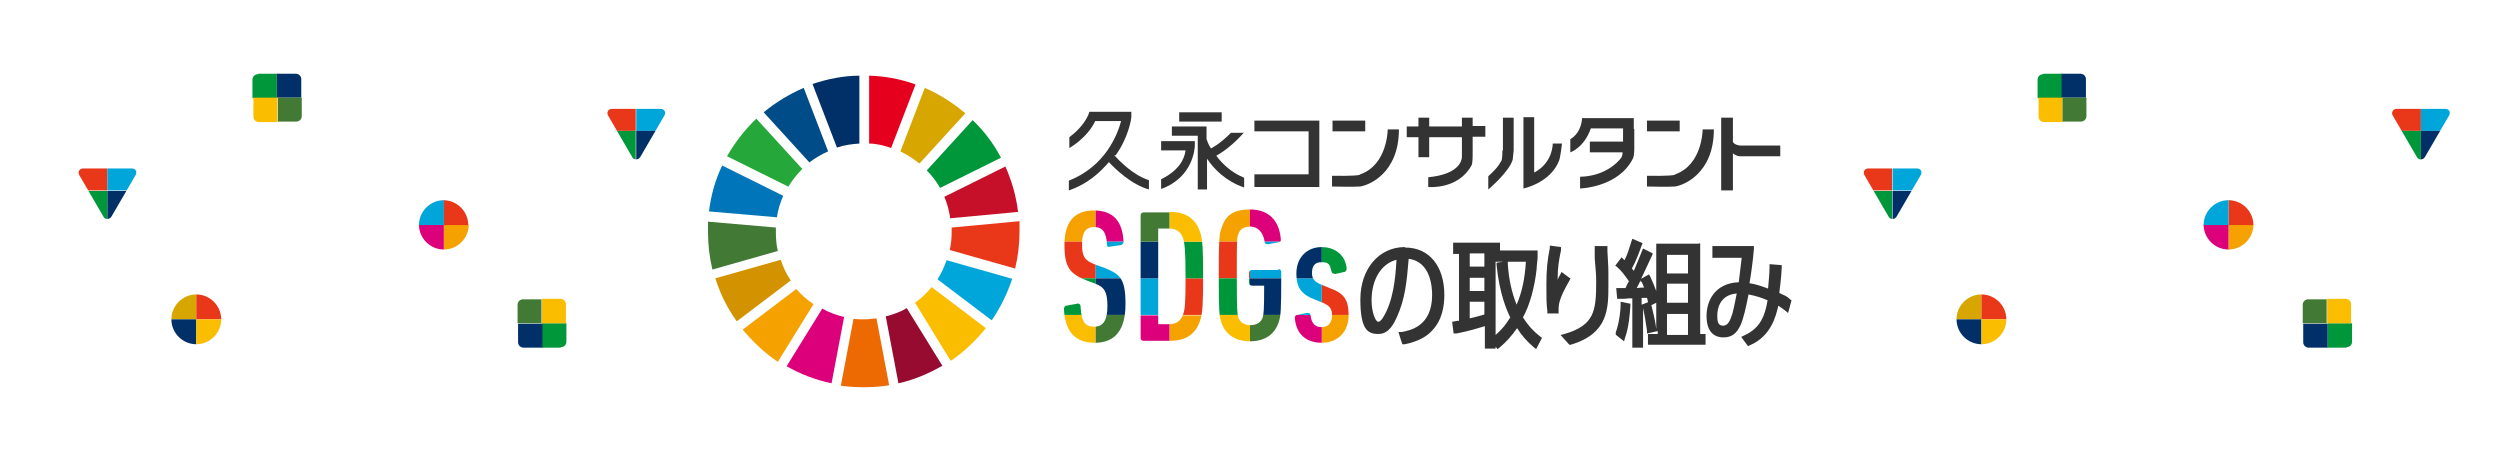 <?xml version="1.0" encoding="UTF-8"?>
<svg id="_レイヤー_1" data-name="レイヤー_1" xmlns="http://www.w3.org/2000/svg" xmlns:xlink="http://www.w3.org/1999/xlink" version="1.1" viewBox="0 0 512 96">
  <!-- Generator: Adobe Illustrator 29.1.0, SVG Export Plug-In . SVG Version: 2.1.0 Build 142)  -->
  <defs>
    <style>
      .st0 {
        fill: none;
      }

      .st1 {
        fill: #004c88;
      }

      .st2 {
        fill: #e5001e;
      }

      .st3 {
        fill: #c60f28;
      }

      .st4 {
        fill: #fabd00;
      }

      .st5 {
        fill: #0075ba;
      }

      .st6 {
        fill: #003067;
      }

      .st7 {
        fill: #ed6a02;
      }

      .st8 {
        clip-path: url(#clippath-1);
      }

      .st9 {
        clip-path: url(#clippath-3);
      }

      .st10 {
        clip-path: url(#clippath-4);
      }

      .st11 {
        clip-path: url(#clippath-2);
      }

      .st12 {
        clip-path: url(#clippath-7);
      }

      .st13 {
        clip-path: url(#clippath-6);
      }

      .st14 {
        clip-path: url(#clippath-5);
      }

      .st15 {
        fill: #970b31;
      }

      .st16 {
        fill: #dc007a;
      }

      .st17 {
        fill: #d7a600;
      }

      .st18 {
        fill: #00a6d9;
      }

      .st19 {
        fill: #e83819;
      }

      .st20 {
        fill: #d39200;
      }

      .st21 {
        fill: #f5a200;
      }

      .st22 {
        fill: #333;
      }

      .st23 {
        fill: #25a739;
      }

      .st24 {
        clip-path: url(#clippath);
      }

      .st25 {
        fill: #427935;
      }

      .st26 {
        fill: #00973b;
      }
    </style>
    <clipPath id="clippath">
      <path class="st0" d="M131.1,32.2l5-8.6c.3-.6,0-1.3-.8-1.3h-10c-.7,0-1.1.7-.8,1.3l5,8.6c.3.6,1.2.6,1.6,0Z"/>
    </clipPath>
    <clipPath id="clippath-1">
      <path class="st0" d="M22.8,44.4l5-8.6c.3-.6,0-1.3-.8-1.3h-10c-.7,0-1.1.7-.8,1.3l5,8.6c.3.6,1.2.6,1.6,0Z"/>
    </clipPath>
    <clipPath id="clippath-2">
      <path class="st0" d="M496.6,32.2l5-8.6c.3-.6,0-1.3-.8-1.3h-10c-.7,0-1.1.7-.8,1.3l5,8.6c.3.6,1.2.6,1.6,0Z"/>
    </clipPath>
    <clipPath id="clippath-3">
      <path class="st0" d="M388.4,44.4l5-8.6c.3-.6,0-1.3-.8-1.3h-10c-.7,0-1.1.7-.8,1.3l5,8.6c.3.6,1.2.6,1.6,0Z"/>
    </clipPath>
    <clipPath id="clippath-4">
      <path class="st0" d="M225.7,54.7l-1.6-.6c-2-.8-2.5-1.6-2.5-4.1s.8-3.5,2.5-3.5,2.5,1.1,2.6,3.5c0,.2,0,.4.2.5.1.1.3.1.5,0l2.1-.3c.3,0,.6-.3.6-.7-.2-4.3-2.2-6.4-6.1-6.4s-6,2.3-6,7,1.1,6,4.7,7.4l1.6.6c1.9.7,2.5,1.7,2.5,4.6s-.9,4.2-2.6,4.2-2.7-.5-2.9-4.1c0-.2,0-.4-.2-.5-.1-.1-.3-.2-.5-.1l-2.2.4c-.2,0-.5.2-.5.7.2,4.6,2.3,6.9,6.3,6.9s6.3-2.4,6.3-7.9-1.2-6.2-4.7-7.6Z"/>
    </clipPath>
    <clipPath id="clippath-5">
      <path class="st0" d="M239.6,43.5h-5.4c-.4,0-.6.3-.6.6v25.1c0,.4.3.6.6.6h5.4c3.3,0,5.3-1.4,6.2-4.2.5-1.5.6-3.4.6-9s-.1-7.5-.6-9c-.9-2.8-2.9-4.2-6.2-4.2ZM242.8,56.6c0,5.4-.1,6.7-.5,7.8-.5,1.4-1.4,2-3,2h-2.1v-19.6h2.1c1.6,0,2.5.6,3,2,.3,1,.5,2.4.5,7.8Z"/>
    </clipPath>
    <clipPath id="clippath-6">
      <path class="st0" d="M261.8,55.3h-5.4c-.4,0-.6.3-.6.6v2c0,.4.3.6.6.6h2.5c0,5.2-.1,5.8-.3,6.5-.3,1-1.3,1.6-2.5,1.6s-2.2-.6-2.5-1.6c-.2-.7-.3-1.3-.3-8.5s0-7.8.3-8.5c.3-1.1,1.2-1.6,2.5-1.6s2.6,1,2.9,3.1c0,.4.4.6.8.5l2.1-.4c.2,0,.3-.1.4-.3,0-.1,0-.3,0-.5-.4-3.8-2.6-5.9-6.3-5.9s-5.1,1.4-5.9,4c-.4,1.2-.5,2.3-.5,9.5s.1,8.3.5,9.5c.8,2.6,2.9,4,5.9,4s5.1-1.4,5.9-4c.4-1.2.5-2.3.5-9.1v-1.1c0-.4-.3-.6-.6-.6Z"/>
    </clipPath>
    <clipPath id="clippath-7">
      <path class="st0" d="M272.1,58.9l-1.5-.6c-1.7-.7-1.9-1.5-1.9-2.4s.2-2.2,1.9-2.2,1.7.5,2.1,1.9c.1.4.4.5.8.5l1.8-.4c.3,0,.5-.4.5-.8-.4-3.2-3-4.3-5.1-4.3-3.1,0-5.2,2.2-5.2,5.4s1.3,4.4,3.9,5.4l1.5.6c1.4.6,1.9,1.2,1.9,2.6s-.7,2.4-2.1,2.4-2.1-.8-2.3-2.4c0-.4-.4-.6-.8-.5l-1.9.4c-.4,0-.6.4-.5.8.3,3.1,2.3,4.9,5.5,4.9s5.5-2.2,5.5-5.6-1.1-4.6-3.9-5.6Z"/>
    </clipPath>
  </defs>
  <g>
    <g>
      <path class="st26" d="M52.9,15.1h3.8v5h-5v-3.8c0-.6.5-1.1,1.1-1.1Z"/>
      <path class="st6" d="M56.8,15.1h3.8c.6,0,1.1.5,1.1,1.1v3.8h-5v-5h0Z"/>
      <path class="st4" d="M51.8,20h5v5h-3.8c-.6,0-1.1-.5-1.1-1.1v-3.8h0Z"/>
      <path class="st25" d="M56.8,20h5v3.8c0,.6-.5,1.1-1.1,1.1h-3.8v-5h0Z"/>
    </g>
    <g>
      <path class="st26" d="M112.2,66.2h3.8v5h-5v-3.8c0-.6.5-1.1,1.1-1.1Z" transform="translate(227 137.4) rotate(180)"/>
      <path class="st6" d="M106.1,66.2h3.8c.6,0,1.1.5,1.1,1.1v3.8h-5v-5h0Z" transform="translate(217.1 137.4) rotate(180)"/>
      <path class="st4" d="M111,61.2h5v5h-3.8c-.6,0-1.1-.5-1.1-1.1v-3.8h0Z" transform="translate(227 127.4) rotate(180)"/>
      <path class="st25" d="M106.1,61.2h5v3.8c0,.6-.5,1.1-1.1,1.1h-3.8v-5h0Z" transform="translate(217.1 127.4) rotate(180)"/>
    </g>
    <g>
      <path class="st21" d="M95.9,46.1h0v5.1h-5.1c0-2.8,2.3-5.1,5.1-5.1Z" transform="translate(186.8 97.2) rotate(180)"/>
      <path class="st16" d="M85.8,46.1h0c2.8,0,5.1,2.3,5.1,5.1h-5.1v-5.1h0Z" transform="translate(176.7 97.2) rotate(180)"/>
      <path class="st19" d="M90.9,41h5.1v5.1h0c-2.8,0-5.1-2.3-5.1-5.1h0Z" transform="translate(186.8 87.1) rotate(-180)"/>
      <path class="st18" d="M85.8,41h5.1c0,2.8-2.3,5.1-5.1,5.1h0v-5.1h0Z" transform="translate(176.7 87.1) rotate(180)"/>
    </g>
    <g>
      <path class="st17" d="M40.2,60.3h0v5.1h-5.1c0-2.8,2.3-5.1,5.1-5.1Z"/>
      <path class="st19" d="M40.2,60.3h0c2.8,0,5.1,2.3,5.1,5.1h-5.1v-5.1h0Z"/>
      <path class="st6" d="M35.1,65.4h5.1v5.1h0c-2.8,0-5.1-2.3-5.1-5.1h0Z"/>
      <path class="st4" d="M40.2,65.4h5.1c0,2.8-2.3,5.1-5.1,5.1h0v-5.1h0Z"/>
    </g>
    <g class="st24">
      <g>
        <rect class="st19" x="121.8" y="18.4" width="8.4" height="8.4"/>
        <rect class="st18" x="130.3" y="18.4" width="8.4" height="8.4"/>
        <rect class="st26" x="121.8" y="26.8" width="8.4" height="8.4"/>
        <rect class="st6" x="130.3" y="26.8" width="8.4" height="8.4"/>
      </g>
    </g>
    <g class="st8">
      <g>
        <rect class="st19" x="13.6" y="30.6" width="8.4" height="8.4"/>
        <rect class="st18" x="22" y="30.6" width="8.4" height="8.4"/>
        <rect class="st26" x="13.6" y="39.1" width="8.4" height="8.4"/>
        <rect class="st6" x="22" y="39.1" width="8.4" height="8.4"/>
      </g>
    </g>
    <g>
      <path class="st26" d="M418.5,15.1h3.8v5h-5v-3.8c0-.6.5-1.1,1.1-1.1Z"/>
      <path class="st6" d="M422.3,15.1h3.8c.6,0,1.1.5,1.1,1.1v3.8h-5v-5h0Z"/>
      <path class="st4" d="M417.4,20h5v5h-3.8c-.6,0-1.1-.5-1.1-1.1v-3.8h0Z"/>
      <path class="st25" d="M422.3,20h5v3.8c0,.6-.5,1.1-1.1,1.1h-3.8v-5h0Z"/>
    </g>
    <g>
      <path class="st26" d="M477.7,66.2h3.8v5h-5v-3.8c0-.6.5-1.1,1.1-1.1Z" transform="translate(958.2 137.4) rotate(180)"/>
      <path class="st6" d="M471.6,66.2h3.8c.6,0,1.1.5,1.1,1.1v3.8h-5v-5h0Z" transform="translate(948.2 137.4) rotate(180)"/>
      <path class="st4" d="M476.6,61.2h5v5h-3.8c-.6,0-1.1-.5-1.1-1.1v-3.8h0Z" transform="translate(958.2 127.4) rotate(180)"/>
      <path class="st25" d="M471.6,61.2h5v3.8c0,.6-.5,1.1-1.1,1.1h-3.8v-5h0Z" transform="translate(948.2 127.4) rotate(180)"/>
    </g>
    <g>
      <path class="st21" d="M461.5,46.1h0v5.1h-5.1c0-2.8,2.3-5.1,5.1-5.1Z" transform="translate(917.9 97.2) rotate(180)"/>
      <path class="st16" d="M451.4,46.1h0c2.8,0,5.1,2.3,5.1,5.1h-5.1v-5.1h0Z" transform="translate(907.8 97.2) rotate(180)"/>
      <path class="st19" d="M456.4,41h5.1v5.1h0c-2.8,0-5.1-2.3-5.1-5.1h0Z" transform="translate(917.9 87.1) rotate(-180)"/>
      <path class="st18" d="M451.4,41h5.1c0,2.8-2.3,5.1-5.1,5.1h0v-5.1h0Z" transform="translate(907.8 87.1) rotate(180)"/>
    </g>
    <g>
      <path class="st17" d="M405.8,60.3h0v5.1h-5.1c0-2.8,2.3-5.1,5.1-5.1Z"/>
      <path class="st19" d="M405.8,60.3h0c2.8,0,5.1,2.3,5.1,5.1h-5.1v-5.1h0Z"/>
      <path class="st6" d="M400.7,65.4h5.1v5.1h0c-2.8,0-5.1-2.3-5.1-5.1h0Z"/>
      <path class="st4" d="M405.8,65.4h5.1c0,2.8-2.3,5.1-5.1,5.1h0v-5.1h0Z"/>
    </g>
    <g class="st11">
      <g>
        <rect class="st19" x="487.4" y="18.4" width="8.4" height="8.4"/>
        <rect class="st18" x="495.8" y="18.4" width="8.4" height="8.4"/>
        <rect class="st26" x="487.4" y="26.8" width="8.4" height="8.4"/>
        <rect class="st6" x="495.8" y="26.8" width="8.4" height="8.4"/>
      </g>
    </g>
    <g class="st9">
      <g>
        <rect class="st19" x="379.1" y="30.6" width="8.4" height="8.4"/>
        <rect class="st18" x="387.6" y="30.6" width="8.4" height="8.4"/>
        <rect class="st26" x="379.1" y="39.1" width="8.4" height="8.4"/>
        <rect class="st6" x="387.6" y="39.1" width="8.4" height="8.4"/>
      </g>
    </g>
  </g>
  <g>
    <g>
      <g class="st10">
        <g>
          <rect class="st21" x="216.9" y="42" width="7.5" height="7.5"/>
          <rect class="st16" x="224.4" y="42" width="7.5" height="7.5"/>
          <rect class="st19" x="216.9" y="49.5" width="7.5" height="7.5"/>
          <rect class="st18" x="224.4" y="49.5" width="7.5" height="7.5"/>
          <rect class="st26" x="216.9" y="57" width="7.5" height="7.5"/>
          <rect class="st6" x="224.4" y="57" width="7.5" height="7.5"/>
          <rect class="st4" x="216.9" y="64.5" width="7.5" height="7.5"/>
          <rect class="st25" x="224.4" y="64.5" width="7.5" height="7.5"/>
        </g>
      </g>
      <g class="st14">
        <g>
          <rect class="st21" x="239.4" y="64.5" width="7.5" height="7.5" transform="translate(486.4 136.6) rotate(180)"/>
          <rect class="st16" x="231.9" y="64.5" width="7.5" height="7.5" transform="translate(471.4 136.6) rotate(180)"/>
          <rect class="st19" x="239.4" y="57" width="7.5" height="7.5" transform="translate(486.4 121.5) rotate(180)"/>
          <rect class="st18" x="231.9" y="57" width="7.5" height="7.5" transform="translate(471.4 121.5) rotate(180)"/>
          <rect class="st26" x="239.4" y="49.5" width="7.5" height="7.5" transform="translate(486.4 106.5) rotate(180)"/>
          <rect class="st6" x="231.9" y="49.5" width="7.5" height="7.5" transform="translate(471.4 106.5) rotate(180)"/>
          <rect class="st4" x="239.4" y="42" width="7.5" height="7.5" transform="translate(486.4 91.5) rotate(180)"/>
          <rect class="st25" x="231.9" y="42" width="7.5" height="7.5" transform="translate(471.4 91.5) rotate(180)"/>
        </g>
      </g>
      <g class="st13">
        <g>
          <rect class="st21" x="248.5" y="42" width="7.5" height="7.5"/>
          <rect class="st16" x="256" y="42" width="7.5" height="7.5"/>
          <rect class="st19" x="248.5" y="49.5" width="7.5" height="7.5"/>
          <rect class="st18" x="256" y="49.5" width="7.5" height="7.5"/>
          <rect class="st26" x="248.5" y="57" width="7.5" height="7.5"/>
          <rect class="st6" x="256" y="57" width="7.5" height="7.5"/>
          <rect class="st4" x="248.5" y="64.5" width="7.5" height="7.5"/>
          <rect class="st25" x="256" y="64.5" width="7.5" height="7.5"/>
        </g>
      </g>
      <g class="st12">
        <g>
          <rect class="st21" x="270.8" y="64.5" width="7.5" height="7.5" transform="translate(549 136.5) rotate(180)"/>
          <rect class="st16" x="263.3" y="64.5" width="7.5" height="7.5" transform="translate(534 136.5) rotate(180)"/>
          <rect class="st19" x="270.8" y="57" width="7.5" height="7.5" transform="translate(549 121.5) rotate(180)"/>
          <rect class="st18" x="263.3" y="57" width="7.5" height="7.5" transform="translate(534 121.5) rotate(180)"/>
          <rect class="st26" x="270.8" y="49.5" width="7.5" height="7.5" transform="translate(549 106.5) rotate(180)"/>
          <rect class="st6" x="263.3" y="49.5" width="7.5" height="7.5" transform="translate(534 106.5) rotate(180)"/>
          <rect class="st4" x="270.8" y="42" width="7.5" height="7.5" transform="translate(549 91.5) rotate(180)"/>
          <rect class="st25" x="263.3" y="42" width="7.5" height="7.5" transform="translate(534 91.5) rotate(180)"/>
        </g>
      </g>
      <g>
        <path class="st22" d="M287.7,50.6c-5.3,0-9.1,4.5-9.1,10.7s1.5,7.1,3.7,7.1,3.2-2.2,3.8-3.5c1.7-3.8,2-7.2,2.4-11.9,4.5.6,4.8,5.8,4.8,7.4,0,6.5-4.6,7.3-6.3,7.6h-.6c0,.1.8,2.5.8,2.5h.5c3-.6,4.7-1.8,5.5-2.7,2.2-2.2,2.6-5.2,2.6-7.4,0-5.9-3.1-9.7-8-9.7ZM286,53.2c-.2,3.9-.7,8.6-2.8,11.9h0c-.3.5-.7.8-.9.8-.7,0-1.4-2.2-1.4-4.4,0-4.3,2-7.5,5.1-8.3Z"/>
        <path class="st22" d="M311.9,65c1.4-2.5,2.4-6.2,2.8-9.9,0-.7.2-1.9.2-2.2v-1.6h-7.7v-1.6h-9.6v2.3h1.2v13.7c-.1,0-.2,0-.3,0l-1.1.2.3,2.4h.6c2.5-.5,4.5-1.1,5.8-1.5v4.6h2.2v-.4l.4.5.5-.4c1.2-1,2.4-2.3,3.5-3.9,1,1.6,2.1,2.8,3.4,3.9l.5.4,1.2-2.3-.4-.3c-1.4-1.1-2.5-2.3-3.5-3.9ZM310.6,62.4c-1-2.5-1.6-5.2-1.8-8.3v-.5s3.7,0,3.7,0c-.2,3.4-.8,6.3-1.9,8.8ZM304,61.8v2.6c-1,.3-2,.6-3,.8v-3.4h3ZM304,56.9v2.7h-3v-2.7h3ZM304,51.9v2.7h-3v-2.7h3ZM306.2,53.6h1.7l-1.4.2v.5c.6,5.9,2.1,9.3,2.8,10.7-.8,1.3-1.6,2.4-3,3.6v-15Z"/>
        <path class="st22" d="M321.7,57.1l-1.9-1.4-.3.6c-.2.3-.4.7-.5,1,0-2.7.3-4.1.7-6.1v-.6c.1,0-2.3-.3-2.3-.3v.5c-.5,2.5-.7,4.5-.7,7.5s0,3.7.2,5.4v.5s1.8,0,1.8,0h.5v-.6c0-1.2,0-2.3,2.2-6.1l.2-.4Z"/>
        <path class="st22" d="M329.1,50.4h-2.5v2.5c.2,2.6.3,3.2.3,4.7,0,6-.3,9-6.5,10.8l-.8.2,1.8,2h.3c7.7-2.3,7.7-7.4,7.7-12.3s0-2.5-.2-6.9v-1.1Z"/>
        <path class="st22" d="M347.9,49.9h-8.7v9.7c-.3-.8-.7-1.8-1.2-2.9l-.3-.5-1.6.9c.6-1.2,1.1-2.4,2.2-4.7l.2-.5-2-1-.3.7c-.5,1.3-1.1,2.7-1.6,3.9,0-.1-.2-.3-.4-.5.8-1.4,1.5-3.3,2-4.7l.2-.5-2.1-.9-.2.6c-.5,1.6-.8,2.6-1.4,3.8,0,0-.1-.1-.2-.2l-.4-.4-1.3,1.7.4.3c.9.8,1.5,1.6,2.4,2.9-.3.5-.5.9-.7,1.4-.6,0-.7,0-1.3,0h-.6l.2,2.2h.5c.8,0,1.1,0,2-.1h.6s0,10.1,0,10.1h2.2v-8.1c.3,1.3.5,2.5.8,4.6v.6c0,0,2.2-.5,2.2-.5v.6h-2v2.2h11.8v-2.2h-1.1v-18.6ZM345.7,64.3v4.3h-4.3v-4.3h4.3ZM345.7,58.1v3.9h-4.3v-3.9h4.3ZM345.7,52.2v3.8h-4.3v-3.8h4.3ZM336.2,57.7c.2.4.3.7.5,1.2-.5,0-.9,0-1.5.1.3-.6.6-1.1.8-1.6v.3ZM336.2,61c.2,0,.4,0,.5,0,.3,0,.4,0,.6,0,.1.4.2.6.2.9l-1.3.5v-1.2ZM339.2,67.4c-.1-1-.4-2.5-1-4.9l1-.5v5.7-.3Z"/>
        <path class="st22" d="M331.9,62.5c0,.8-.2,3.4-1,5.6v.4c-.1,0,1.7,1.4,1.7,1.4l.2-.7c.8-2.2,1-5,1.1-6.5v-.5s-2-.4-2-.4v.6Z"/>
        <path class="st22" d="M366.5,61.2c-.5-.5-1-.7-2.1-1.2.1-1,.4-2.9.5-5.2v-.5s-2.5-.2-2.5-.2v.6c0,1.5-.2,3-.3,4.4-1.1-.4-2.4-.9-3.8-1.1.3-1.7.7-4.6.9-7v-.6s-8.5,0-8.5,0v2.4h6c-.2,1.7-.4,3.5-.6,5-4.9.2-6.6,3.8-6.6,6.9s1.4,4.4,3.5,4.4c3.3,0,4-3.3,5.1-8.8,1.6.3,3,.8,3.9,1.2-.5,3-1.4,5.7-4.8,7.2l-.6.3,1.4,1.9.4-.2c4.2-1.8,5.3-5.8,5.8-8.1.4.3.9.6,1.4,1l.6.5.7-2.6-.3-.2ZM355.7,60c-.2,1.1-.6,3.1-.9,4.2-.4,1.2-.8,2.5-1.9,2.5s-1.2-.9-1.2-2.1.4-4.2,4-4.5Z"/>
      </g>
    </g>
    <g>
      <polygon class="st22" points="256.9 26.9 268 26.9 268 35.7 256.9 35.7 256.9 38.3 270.2 38.3 270.2 24.7 256.9 24.7 256.9 26.9"/>
      <rect class="st22" x="272.9" y="24.7" width="6.7" height="2.2"/>
      <path class="st22" d="M307.7,30.7s0,1.9-.2,2.2c-.3.4-.4,1.1-2.7,3.2v2.7s4.2-3.5,5-6.1c.1-.9.2-1.9.2-1.9v-6.7h-2.2v6.7h-.1Z"/>
      <path class="st22" d="M301.6,24.1h-2.2v1.8h-6.7v-1.8h-2.2v1.8h-2.4v2.2h2.4v4.1h2.2v-4.1h6.7v4c0,.8-.6,3.6-6.9,4.2v2s6.2.6,8.9-4.5c.2-.4.2-2,.2-2v-3.8h2.6v-2.2h-2.6v-1.8Z"/>
      <path class="st22" d="M278.5,35.8c-.9.3-5.7.2-5.7.2v2.2s4.5.1,5.7,0c1.7-.2,8-2.6,8-11.7h-2.3s0,7.2-5.6,9.2h-.1Z"/>
      <rect class="st22" x="337.3" y="24.7" width="6.7" height="2.2"/>
      <path class="st22" d="M356.3,29.8c-.7-.1-1.1-.3-1.4-.7v-5h-2.4v14.9h2.4v-7.6c.7.6,1.4.6,1.4.6h8.3v-2.2h-8.3Z"/>
      <path class="st22" d="M343,35.8c-.9.3-5.7.2-5.7.2v2.2s4.5.1,5.7,0c1.7-.2,8-2.6,8-11.7h-2.3s0,7.2-5.6,9.2h-.1Z"/>
      <path class="st22" d="M314.2,35.5v-11.5h-2.2v14.6s5.5-1.1,7.3-5.7c.3-.8.6-3.5.6-3.5h-1.9s.1,3.8-3.7,5.9h-.1Z"/>
      <path class="st22" d="M334.6,26.4v-2.2h-10.6s0,2.9-2.4,4.3v2.7s2.8-.9,4.2-4.9h6.6v2.7h-6.8v2.2h6.7c0,.4-.1.8-.2,1-.9,1.3-3.7,3.9-8.5,4v2.4s8-.2,10.9-6.3c.2-.6.2-1.8.2-1.8h0v-4.1h-.1Z"/>
      <rect class="st22" x="241.5" y="23" width="8.7" height="1.9"/>
      <path class="st22" d="M237.8,28.9v1.9h5c-.2,1.7-1.3,4.1-5,5.9v2c6.7-2.4,6.9-8.6,6.9-8.9v-.9s-6.9,0-6.9,0Z"/>
      <path class="st22" d="M254.7,27.2h-2.6c-1,1-2.4,2.3-4.1,3.2-.6-.9-.8-1.7-.9-1.9v-2.6h-7.1v1.9h5.3v11h1.9v-6.3c1.4,2.1,3.8,4.6,7.6,5.9v-2c-2.7-1.1-4.5-2.9-5.7-4.5,3.2-1.8,5.6-4.7,5.7-4.8h-.1Z"/>
      <path class="st22" d="M228.5,31.8c2.7-3.8,3.2-7.6,3.2-7.8v-1.1c.1,0-8.6,0-8.6,0l-.2.6c-.9,2.1-2.8,3.8-3.9,4.6v2.2h0c.1,0,3.7-2.1,5.3-5.5h5.3c-.7,2.6-3.1,9.2-10.7,12.2v2c3.8-1.3,6.3-3.6,8.2-5.8,1.3,1.4,4.6,4.6,8.2,5.6v-1.9c-3.2-1-6.1-4-7.1-5.1h.1Z"/>
    </g>
    <g>
      <path class="st23" d="M161.4,38.3c.8-1.3,1.8-2.6,2.9-3.7l-9.4-10.3c-2.4,2.3-4.4,4.9-6,7.7l12.5,6.2Z"/>
      <path class="st17" d="M184.4,31c1.4.7,2.7,1.5,3.9,2.5l9.4-10.3c-2.5-2.1-5.3-3.9-8.3-5.2l-5,13Z"/>
      <path class="st3" d="M205.9,34.1l-12.5,6.2c.6,1.4,1,2.9,1.2,4.4l13.9-1.3c-.4-3.3-1.3-6.4-2.6-9.3"/>
      <path class="st26" d="M192.5,38.5l12.5-6.2c-1.5-2.9-3.5-5.5-5.8-7.7l-9.4,10.3c1.1,1.1,2,2.3,2.8,3.7"/>
      <path class="st25" d="M158.9,47.4c0-.3,0-.6,0-.8l-13.9-1.2c0,.7,0,1.4,0,2.1,0,2.7.3,5.2.9,7.7l13.4-3.8c-.3-1.2-.4-2.5-.4-3.9"/>
      <path class="st4" d="M190.8,58.8c-1,1.2-2.1,2.3-3.4,3.2l7.3,11.9c2.7-1.8,5.1-4.1,7.2-6.7l-11.1-8.4Z"/>
      <path class="st19" d="M194.9,47.4c0,1.3-.1,2.6-.4,3.8l13.4,3.8c.6-2.5.9-5,.9-7.7s0-1.3,0-2l-13.9,1.3c0,.2,0,.4,0,.6"/>
      <path class="st21" d="M163.2,59.1l-11.1,8.4c2.1,2.5,4.5,4.8,7.2,6.6l7.3-11.8c-1.3-.9-2.5-1.9-3.5-3.1"/>
      <path class="st5" d="M159.1,44.6c.2-1.6.7-3.1,1.3-4.5l-12.5-6.2c-1.4,2.9-2.3,6.1-2.7,9.4l13.9,1.2Z"/>
      <path class="st15" d="M193,74.9l-7.3-11.8c-1.3.8-2.8,1.3-4.3,1.7l2.6,13.7c3.2-.7,6.2-2,9-3.6"/>
      <path class="st18" d="M193.9,53.2c-.5,1.4-1.1,2.8-1.9,4l11.1,8.4c1.8-2.6,3.2-5.5,4.2-8.5l-13.4-3.8Z"/>
      <path class="st7" d="M179.5,65.2c-.8.1-1.7.2-2.6.2s-1.4,0-2.1-.1l-2.6,13.7c1.5.2,3.1.3,4.7.3s3.5-.1,5.2-.4l-2.6-13.7Z"/>
      <path class="st2" d="M178,29.4c1.5,0,3,.4,4.5.9l5-13c-3-1.1-6.1-1.7-9.5-1.8v13.9Z"/>
      <path class="st16" d="M172.8,64.9c-1.6-.4-3-.9-4.4-1.7l-7.3,11.8c2.8,1.6,5.9,2.8,9.2,3.5l2.6-13.7Z"/>
      <path class="st6" d="M171.5,30.2c1.4-.5,3-.7,4.5-.8v-13.9c-3.3,0-6.6.7-9.6,1.7l5,13Z"/>
      <path class="st20" d="M162,57.5c-.9-1.3-1.6-2.7-2.1-4.3l-13.4,3.8c1,3.2,2.5,6.2,4.4,8.8l11.1-8.4Z"/>
      <path class="st1" d="M165.7,33.3c1.2-.9,2.5-1.7,3.9-2.3l-5-13c-3,1.3-5.8,3-8.2,5l9.4,10.3Z"/>
    </g>
  </g>
</svg>